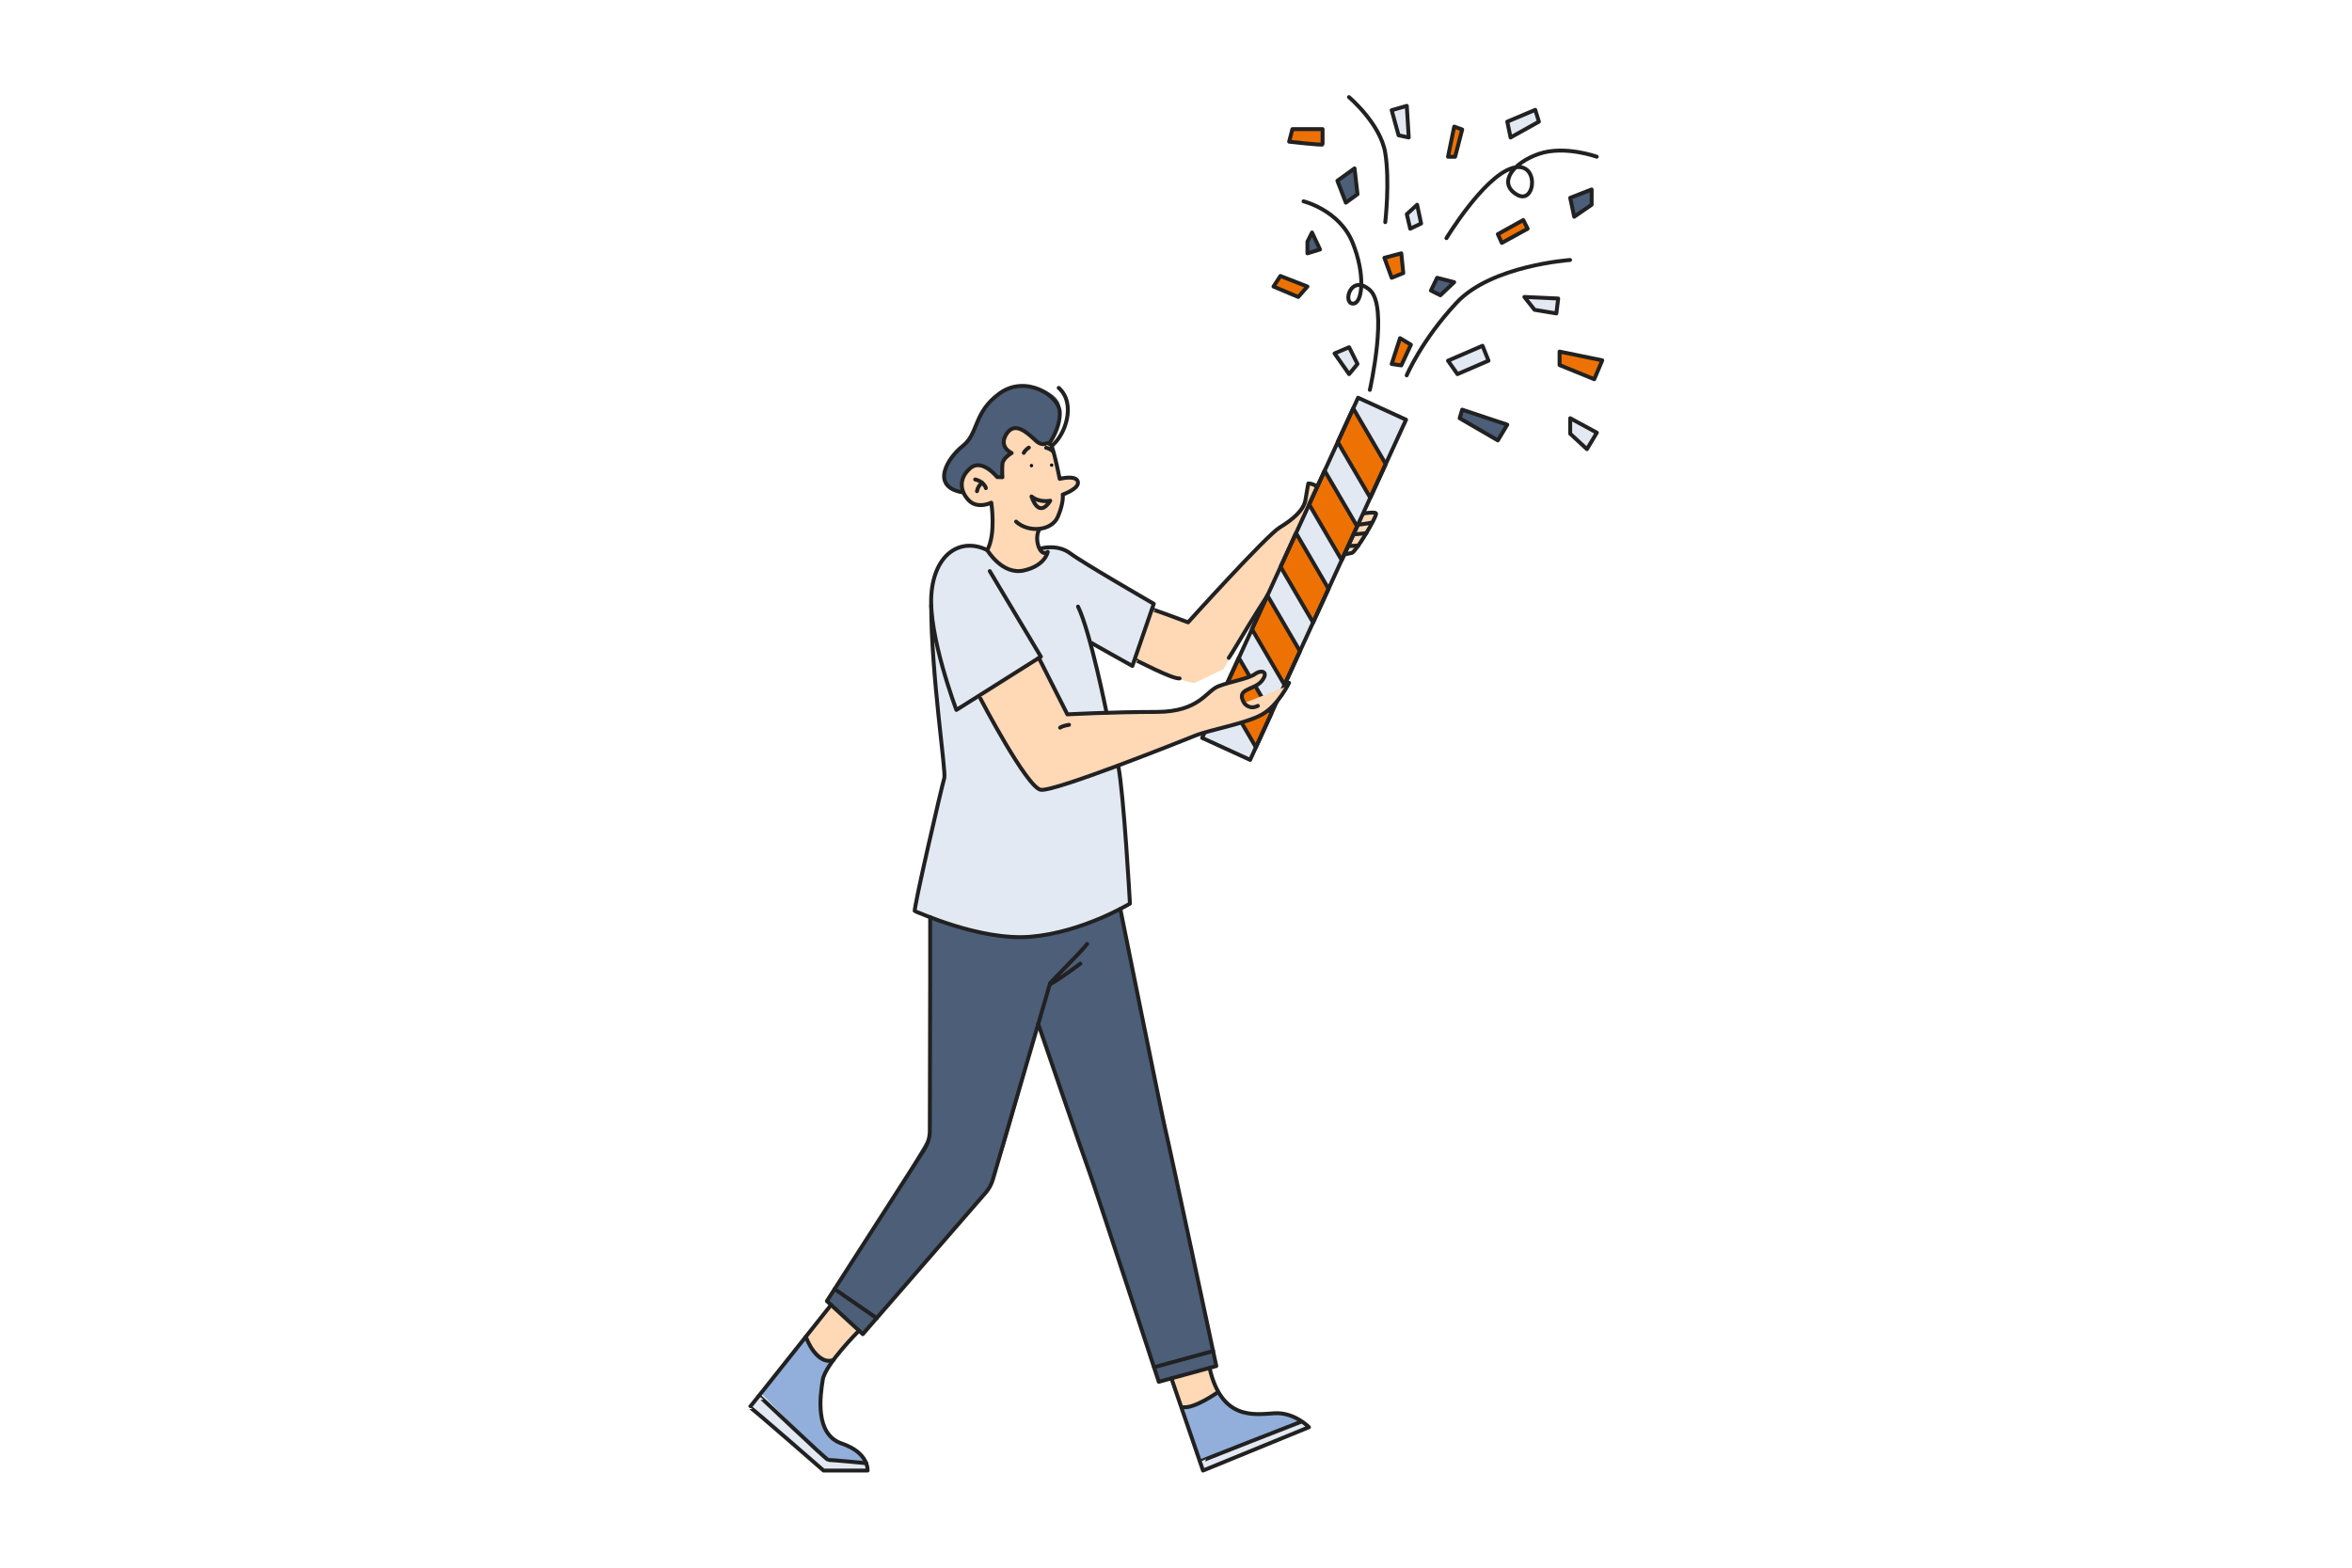 <svg xmlns="http://www.w3.org/2000/svg" viewBox="0 0 600 400"><path fill="#ffd8b6" d="M308.15,164.95c-1.54-2.14-2.83-4.45-4.23-6.68-.34,.37-.53,.58-.53,.58l-9.56-3.35-4.41,12.83s13.07,6.24,15.42,5.9l7.28-3.51s.1-.17,.27-.44c-1.48-1.73-2.92-3.48-4.24-5.32Z" class="colorffc7b6 svgShape"></path><path fill="#ffd8b6" d="M330.28,136.96c-.25-.54-2.47-2.27-4.47-1.94-.01,.01-2.12,1.92-2.13,1.94-1.76,1.86-14.77,15.91-19.76,21.3-2.58,3.27-.58,4.88,1.04,7.17,1.11,1.57,3.12,5.99,7.43,4.84,3.32-5.43,12.14-21.97,17.58-26.48,1.26-1.02,1.26-4.75,.31-6.83Z" class="colorffc7b6 svgShape"></path><path fill="#ffd8b6" d="M336.96,132.56c-.72-.43-1.06-1.57-.81-4.22,.25-2.65,.76-3.67-.36-4.25-1.12-.58-2.02-.72-2.02-.72,0,0-.31,4.58-2.27,6.85-1.41,1.64-3.67,3.17-5.68,4.81,.39,.87,.82,1.72,1.21,2.57,.96,2.08,1.95,4.14,2.95,6.2l.05,.1c2.06-.5,15.29-3.14,15.29-3.14l5.75-9.66s-13.38,1.9-14.11,1.47Z" class="colorffc7b6 svgShape"></path><path fill="none" stroke="#212121" stroke-linecap="round" stroke-linejoin="round" d="M293.83 155.49c.06-.18 9.25 3.3 9.25 3.3 0 0 19.97-22.14 23.37-24.2 3.4-2.06 6.18-4.45 6.59-7.12s.72-4.11.72-4.11c0 0 2.16 0 2.57 1.65.41 1.65-1.34 7.1.41 7.52 1.75.41 14.41-2.68 14.31-1.44-.1 1.24-5.15 9.68-6.18 9.99s-10.71 1.96-14.31 2.57c-3.6.62-15.44 21.96-17.09 24.21M336.96 134.7c-1.13 2.06-4.63 4.63-4.32 4.53M339.94 134.7s10.02-1.1 10.21-1.48" class="colorStroke231f20 svgStroke"></path><line x1="339.43" x2="348.56" y1="136.96" y2="136.04" fill="none" stroke="#212121" stroke-linecap="round" stroke-linejoin="round" class="colorStroke231f20 svgStroke"></line><line x1="338.4" x2="346.53" y1="139.64" y2="139.19" fill="none" stroke="#212121" stroke-linecap="round" stroke-linejoin="round" class="colorStroke231f20 svgStroke"></line><rect width="13.46" height="95.48" x="325.82" y="99.9" fill="#e3e9f2" class="colorf2e7e3 svgShape" transform="rotate(24.62 332.556 147.643)"></rect><polygon fill="#ee7203" points="349.44 126.94 341.14 112.73 345.08 104.13 353.38 118.34 349.44 126.94" class="colore58a9c svgShape"></polygon><polygon fill="#ee7203" points="342.15 142.86 333.85 128.65 337.79 120.05 346.09 134.26 342.15 142.86" class="colore58a9c svgShape"></polygon><polygon fill="#ee7203" points="334.85 158.78 326.55 144.57 330.5 135.96 338.79 150.17 334.85 158.78" class="colore58a9c svgShape"></polygon><polygon fill="#ee7203" points="327.56 174.69 319.26 160.48 323.2 151.88 331.5 166.09 327.56 174.69" class="colore58a9c svgShape"></polygon><polygon fill="#ee7203" points="320.26 190.61 311.97 176.4 315.91 167.8 324.2 182.01 320.26 190.61" class="colore58a9c svgShape"></polygon><rect width="13.46" height="95.48" x="325.94" y="99.95" fill="none" stroke="#212121" stroke-linecap="round" stroke-linejoin="round" class="colorStroke231f20 svgStroke" transform="rotate(24.62 332.69 147.71)"></rect><polygon fill="none" stroke="#212121" stroke-linecap="round" stroke-linejoin="round" points="349.56 127 341.26 112.79 345.21 104.19 353.5 118.4 349.56 127" class="colorStroke231f20 svgStroke"></polygon><polygon fill="none" stroke="#212121" stroke-linecap="round" stroke-linejoin="round" points="342.27 142.91 333.97 128.7 337.91 120.1 346.21 134.31 342.27 142.91" class="colorStroke231f20 svgStroke"></polygon><polygon fill="none" stroke="#212121" stroke-linecap="round" stroke-linejoin="round" points="334.97 158.83 326.68 144.62 330.62 136.02 338.91 150.23 334.97 158.83" class="colorStroke231f20 svgStroke"></polygon><polygon fill="none" stroke="#212121" stroke-linecap="round" stroke-linejoin="round" points="327.68 174.75 319.38 160.54 323.32 151.94 331.62 166.15 327.68 174.75" class="colorStroke231f20 svgStroke"></polygon><polygon fill="none" stroke="#212121" stroke-linecap="round" stroke-linejoin="round" points="320.38 190.66 312.09 176.45 316.03 167.85 324.33 182.06 320.38 190.66" class="colorStroke231f20 svgStroke"></polygon><path fill="none" stroke="#212121" stroke-linecap="round" stroke-linejoin="round" d="M289.42,168.32c.05-.13,9.54,4.99,11.5,4.78" class="colorStroke231f20 svgStroke"></path><path fill="#e3e9f2" d="M282.27,181.66l-3.82-17.82h0c-.2-.36-.39-.73-.56-1.11-.43-1.01-.72-2.08-1.04-3.13-.71-2.33-.68-4.76-1.21-7.13-.59-2.59-1.65-4.97-2.59-7.44-.64-1.68-1.59-3.24-2.26-4.92-2.38-.55-4.56-.53-4.56-.53l-14.4,.57s-8.73-5.1-12.78,4.94c-4.05,10.04-.69,25.16,.32,35.83,1.01,10.68,1.49,17.4,1.49,17.4l-7.52,33.98s12.25,7.44,29.09,6.52c16.83-.91,25.79-8.48,25.79-8.48l-2.98-35.18-2.98-13.51Z" class="colorf2e7e3 svgShape"></path><path fill="#e3e9f2" d="M270.79,140.12c.48,.97-4.31,10.97-3.74,13.49,.55,2.42,11.03,9.84,10.97,10.06l10.83,6.04,5.46-15.86s-17.78-10.58-23.51-13.73Z" class="colorf2e7e3 svgShape"></path><path fill="#4c5e78" d="M245.65,125.62s-4.2,.17-4.77-3.28c-.57-3.45,1.03-5.02,2.91-6.8,1.88-1.78,3.07-2.96,3.07-2.96,0,0,.73-1.42,2.41-4.71,1.68-3.28,5.24-7.66,9.06-9.08,3.81-1.43,11.56,1.04,12.06,4.65,.5,3.6-2.43,9.33-2.43,9.33l-12.2,8.94s-1.95-.47-1.64,0-8.45,3.9-8.45,3.9Z" class="color625e8a svgShape"></path><path fill="#ffd8b6" d="M252.89,128.26s.1,.75,.31,3.61c.74,.2,1.51,.32,2.19,.5,1.96,.51,3.96,2.24,5.96,2.57,2.21,.36,2.88,.35,5.15-.26,.94-.36,2.38-1.09,2.81-1.87,1.65-2.96,1.8-6.61,1.8-6.61,3.87-1.64,3.86-2.75,3.5-3.86-.36-1.11-4.28-.15-4.28-.15l-2.42-8.85c-2.06,1.39-4.62-1.78-7.12-3.61-2.49-1.83-3.77,.63-4.72,2.88-.95,2.24,2.01,2.99,2.01,2.99,0,0-.82,.57-2.03,1.86-1.21,1.29-.34,4.26-.34,4.26h-.92s-2.76-2.12-4.89-2.99c-2.12-.86-6.85,4.28-3.57,7.93,3.28,3.66,6.55,1.6,6.55,1.6Z" class="colorffc7b6 svgShape"></path><path fill="#ffd8b6" d="M264.93 139.42c-.32-.57-.04-3.52.11-4.46-1.56-.18-3.3-2.54-4.86-2.8-2.05-.34-6.65-.2-6.99-.29.62 3.31-1.34 8.49-1.34 8.49 0 0 4.79 6.13 9.96 5.03 5.17-1.09 5.05-4.34 5.05-4.34 0 0-1.27-.43-1.93-1.64zM273.32 182.27c-.65 0-1.02 0-1.02 0l-7.28-14.4-14.88 9.38v1.03s1.33 2.49 2.68 4.96c1.35 2.47 9.7 17.3 12.71 18.28 1.05.34 5.33-.91 10.69-2.79-.62-5.54-1.69-11.02-2.9-16.47z" class="colorffc7b6 svgShape"></path><path fill="#ffd8b6" d="M302.78,185.72c-.37-1.49-.91-3.01-1.26-4.54-2.19,.87-20.8,1.05-28.21,1.09-10.86,4.04-12.69,13.98,2.9,16.47,9.54-3.47,23.78-9.23,27.12-10.77-.19-.75-.37-1.49-.55-2.24Z" class="colorffc7b6 svgShape"></path><path fill="#ffd8b6" d="M317.39 179.38s-.47-.99 0-2.71c.47-1.72 3.41-1.98 4.53-2.44s1.24-2.32.48-2.68c-.76-.36-1.52.02-3.14.91-1.62.89-7.87 2.43-9.81 3.45-1.35.71-4.37 4.27-8.04 4.95-2.6.98-3.56 3.57-3.1 5.41.13.54 1.48 2 5.15 2 5.5-1.97 15.82-4.81 18.56-6.01 3.17-1.39 6.38-7.2 6.38-7.2l-11.01 4.32zM212 332.96l-6.43 8.11s1.74 4.12 3.22 5.02 3.82.93 3.82.93l6.07-7.03s-7.07-7.58-6.68-7.03zM298.83 351.69l3.1 7.37s2.09.09 4.71-1.39c2.62-1.49 3.64-2.16 3.64-2.16l-1.74-6.47-9.72 2.66z" class="colorffc7b6 svgShape"></path><path fill="#4c5e78" d="M237.13 289.57c-4.74 8.99-26.2 42.4-26.2 42.4l9.16 8.44s25.73-29.74 32.35-37.47c-1.31-14.36-8.98-20.12-15.31-13.38zM277.89 298.97l17.72 53.59 14.67-4.02-11.42-54.39c-7.14-10.74-18.49-5.36-20.97 4.82z" class="color625e8a svgShape"></path><path fill="#4c5e78" d="M298.87,294.16l-13.07-62.25c-25.22,15-48.5,2.13-48.5,2.13,0,0,.71,45.96-.17,55.24,4.45,5.16,9.78,9.59,15.31,13.67,3.1-5.15,12.42-41.71,12.42-41.71l12.69,37.69c7.13-1.46,14.2-3.21,21.31-4.77Z" class="color625e8a svgShape"></path><polygon fill="#e3e9f2" points="306.11 372.95 306.89 375.22 333.92 364.15 332.11 362.69 306.11 372.95" class="colorf2e7e3 svgShape"></polygon><polygon fill="#e3e9f2" points="193.59 356.16 191.26 359.05 210.11 375.22 221.33 375.22 220.97 373.35 211.34 372.95 193.59 356.16" class="colorf2e7e3 svgShape"></polygon><path fill="#91afda" d="M205.57 341.07l-11.46 14.43 17.23 17.45 9.63.39s-1.08-2.04-3.66-3.53c-2.57-1.49-6.31-1.42-7.48-7.12s-.95-8.15.07-10.64c1.02-2.49 2.22-4.36 2.22-4.36 0 0-5.63-3.24-6.55-6.62zM301.93 359.05l4.18 13.9 26-10.26s-2.06-2.28-7-2.1c-4.94.19-8.14 1.03-10.8-1.54-2.66-2.57-4.03-3.55-4.03-3.55 0 0-4.04 2.83-8.35 3.55z" class="color91b1da svgShape"></path><path fill="none" stroke="#212121" stroke-linecap="round" stroke-linejoin="round" d="M248.77 122.34c2.01.41 2.78 2.06 2.73 2.21M270.08 98.97c4.58 4.07 1.59 12.2-1.8 14.8" class="colorStroke231f20 svgStroke"></path><path fill="none" stroke="#212121" stroke-linecap="round" stroke-linejoin="round" d="M267.64 113.18s2.87-3.81 2.71-8.03c-.17-4.22-8.71-9.63-15.4-4.74-6.69 4.89-5.25 10.14-9.32 13.36-4.07 3.22-8.21 10.32-.27 11.82M250.58 123.23c-1.14.66-1.35 2.1-1.35 2.1M263.13 126.67c2.11 1.7 4.79 1.08 4.79 1.08 0 0-2.68 4.94-4.79-1.08zM261.17 115.55c.41-.82 1.29-1.34 1.29-1.34M266.87 114.26c.91.15 1.66.84 1.66.84" class="colorStroke231f20 svgStroke"></path><path fill="none" stroke="#212121" stroke-linecap="round" stroke-linejoin="round" d="M265.26,134.93c-1.66,2.18,0,7.49,2.02,5.89,0,0-.6,3.5-6.11,4.74-5.51,1.24-9.32-5.2-9.32-5.2,2.27-4.12,1.03-12.1,1.03-12.1,0,0-3.5,1.75-5.77-.62-2.27-2.37-2.57-5.61,.41-8.19,2.99-2.57,6.85,2.27,6.85,2.27l1.34,.05s-.1-1.8,0-3.35,2.37-2.83,2.37-2.83c0,0-3.45-1.49-1.34-4.84s5.25-.41,7.46,1.65c1.11,1.03,1.99,1.03,2.61,.77s1.34,.13,1.54,.78c.98,3.06,1.98,8.23,1.98,8.23,0,0,4.17-1.08,4.63,.72,.46,1.8-3.86,3.29-3.86,3.29,0,0,.36,1.9-1.24,5.66-1.6,3.76-7.67,4.07-10.66,1.24" class="colorStroke231f20 svgStroke"></path><path fill="none" stroke="#212121" stroke-linecap="round" stroke-linejoin="round" d="M252.49 145.72l13.04 21.83-21.55 13.59s-7.21-19.05-6.38-29.55c.82-10.5 7.62-14.52 14.26-11.22M265.53 139.95s4.2-1.24 7.49 1.24c3.29 2.47 21.31 12.87 21.31 12.87l-5.46 15.86s-10.71-5.97-10.4-5.87" class="colorStroke231f20 svgStroke"></path><path fill="none" stroke="#212121" stroke-linecap="round" stroke-linejoin="round" d="M265.01,167.87l7.28,14.4s11.53-.62,22.65-.62,12.66-5.34,15.96-6.58c3.29-1.24,7.52-1.86,9.27-3.1s3.6-.51,1.65,1.85c-1.96,2.37-6.69,1.75-4.43,5.56,0,0,1.24,1.85,3.5,.72" class="colorStroke231f20 svgStroke"></path><path fill="none" stroke="#212121" stroke-linecap="round" stroke-linejoin="round" d="M328.84 174.23s-2.7 5.66-6.82 8.03c-4.12 2.37-13.36 3.91-17.18 5.46-3.82 1.54-35.79 14.31-39.32 13.8-3.53-.51-15.39-23.24-15.39-23.24M275.01 154.77c3.16 6.49 7.28 27.09 7.28 27.09" class="colorStroke231f20 svgStroke"></path><path fill="none" stroke="#212121" stroke-linecap="round" stroke-linejoin="round" d="M237.55 154.37c.04 18.22 3.85 42.62 3.34 44.16-.51 1.54-8.03 33.98-7.52 33.98s16.47 7.62 29.65 6.49c13.18-1.13 25.23-8.44 25.23-8.44 0 0-1.56-28.04-2.99-35.23M270.44 185.66c.72-.51 2.27-.72 2.27-.72M277.34 240.85c-1.75 2.27-8.75 9.06-9.47 10.09-.72 1.03 5.97-3.71 7.72-5.05" class="colorStroke231f20 svgStroke"></path><path fill="none" stroke="#212121" stroke-linecap="round" stroke-linejoin="round" d="M267.87,250.94l-14.59,50.03c-.36,1.22-.98,2.36-1.81,3.32l-31.37,36.12-9.16-8.44,24.86-38.71c.91-1.42,1.4-3.06,1.4-4.74,.02-7.39,.09-28.72,.09-37.58,0-10.81,0-16.9,0-16.9" class="colorStroke231f20 svgStroke"></path><line x1="212.9" x2="223.64" y1="328.9" y2="336.33" fill="none" stroke="#212121" stroke-linecap="round" stroke-linejoin="round" class="colorStroke231f20 svgStroke"></line><path fill="none" stroke="#212121" stroke-linecap="round" stroke-linejoin="round" d="M212,332.96s-20.84,26.3-20.74,26.09,18.84,16.17,18.84,16.17h11.22s.41-4.53-6.59-6.9c-7-2.37-5.46-12.36-4.84-16.27s9.23-12.52,9.23-12.52" class="colorStroke231f20 svgStroke"></path><path fill="none" stroke="#212121" stroke-linecap="round" stroke-linejoin="round" d="M193.59 356.16c.07-.09 17.34 16.49 17.75 16.38s9.63.8 9.63.8M205.57 341.07c1.14 3.05 3.76 7.1 7.03 5.95M285.79 231.91s10.9 54.09 11.52 56.41c.62 2.32 12.97 60.23 12.97 60.23l-14.67 4.02s-16.76-51.12-17.73-53.59c-.96-2.47-13.03-37.73-13.03-37.73" class="colorStroke231f20 svgStroke"></path><line x1="294.4" x2="309.47" y1="348.85" y2="344.72" fill="none" stroke="#212121" stroke-linecap="round" stroke-linejoin="round" class="colorStroke231f20 svgStroke"></line><path fill="none" stroke="#212121" stroke-linecap="round" stroke-linejoin="round" d="M298.83 351.69l8.06 23.53 27.03-11.07s-3.71-3.86-8.8-3.55c-5.1.31-13.51 1.88-16.56-11.57M306.11 372.95c-.05-.13 26-10.26 26-10.26M301.93 359.05c2.79.31 8.35-3.55 8.35-3.55" class="colorStroke231f20 svgStroke"></path><circle cx="263.13" cy="118.8" r=".42" class="color231f20 svgShape"></circle><circle cx="268.28" cy="118.68" r=".42" class="color231f20 svgShape"></circle><path fill="none" stroke="#212121" stroke-linecap="round" stroke-linejoin="round" d="M349.45 99.48s4.82-21.27 0-25.48c-4.82-4.21-6.96 3.22-4.41 3.46 2.55.25 3.38-7.3 0-15.58-3.38-8.29-12.5-10.51-12.5-10.51M358.85 95.77s3.83-9.03 12.74-18.55c8.9-9.52 28.94-10.88 28.94-10.88M368.99 60.77s9.28-15.34 16.57-17.81c7.3-2.47 6.31 9.65 1.36 6.68-4.95-2.97-.87-8.16 5.69-10.39 6.55-2.23 14.72.74 14.72.74M353.38 56.69s1.21-10.27 0-17.69c-1.21-7.42-9.25-14.22-9.25-14.22" class="colorStroke231f20 svgStroke"></path><polygon fill="#4c5e78" points="333.5 61.33 333.5 64.3 336.71 63.31 334.67 58.98 333.5 61.33" class="color625e8a svgShape"></polygon><polygon fill="#4c5e78" points="366.58 70.54 365.01 73.79 367.42 74.99 370.94 71.65 366.58 70.54" class="color625e8a svgShape"></polygon><polygon fill="#e3e9f2" points="358.85 54.31 359.72 58.02 362.5 56.69 361.48 51.9 358.85 54.31" class="colorf2e7e3 svgShape"></polygon><polygon fill="#4c5e78" points="341.14 45.78 343.3 51.37 346.27 49.21 345.53 42.62 341.14 45.78" class="color625e8a svgShape"></polygon><polygon fill="#ee7203" points="354.99 92.53 357.12 85.94 359.9 87.61 357.45 92.9 354.99 92.53" class="colore58a9c svgShape"></polygon><polygon fill="#e3e9f2" points="346.27 92.53 344.14 88.26 340.43 89.84 344.14 95.12 346.27 92.53" class="colorf2e7e3 svgShape"></polygon><polygon fill="#e3e9f2" points="369.37 91.69 378.18 87.89 379.69 91.69 371.78 95.12 369.37 91.69" class="colorf2e7e3 svgShape"></polygon><polygon fill="#ee7203" points="382.07 59.41 388.57 55.79 389.68 58.02 383.09 61.64 382.07 59.41" class="colore58a9c svgShape"></polygon><polygon fill="#ee7203" points="369.37 39.65 370.94 31.95 372.98 32.7 371.17 39.65 369.37 39.65" class="colore58a9c svgShape"></polygon><polygon fill="#ee7203" points="354.99 70.54 353.13 65.44 357.45 64.3 357.96 69.34 354.99 70.54" class="colore58a9c svgShape"></polygon><polygon fill="#ee7203" points="333.5 72.77 326.6 70.08 324.84 72.77 331.15 75.43 333.5 72.77" class="colore58a9c svgShape"></polygon><polygon fill="#e3e9f2" points="388.85 75.43 397.47 75.83 397.01 79.63 391.44 78.7 388.85 75.43" class="colorf2e7e3 svgShape"></polygon><polygon fill="#e3e9f2" points="359.35 34.74 358.85 26.67 354.99 27.78 356.75 34.18 359.35 34.74" class="colorf2e7e3 svgShape"></polygon><polygon fill="#e3e9f2" points="384.49 30.7 391.63 27.69 392.56 30.7 385.32 34.74 384.49 30.7" class="colorf2e7e3 svgShape"></polygon><polygon fill="#4c5e78" points="400.53 50.13 406.01 48 406.01 51.9 401.55 54.96 400.53 50.13" class="color625e8a svgShape"></polygon><path fill="#ee7203" d="M337.36,32.6h-7.7l-.83,3.2s8.53,.97,8.53,.7v-3.9Z" class="colore58a9c svgShape"></path><polygon fill="#4c5e78" points="372.98 104.19 384.49 108.02 382.07 112.03 372.33 106.37 372.98 104.19" class="color625e8a svgShape"></polygon><polygon fill="#e3e9f2" points="400.53 106.37 407.33 110.06 404.8 114.26 400.53 110.31 400.53 106.37" class="colorf2e7e3 svgShape"></polygon><polygon fill="#ee7203" points="397.83 89.37 408.71 91.6 406.67 96.42 397.83 92.8 397.83 89.37" class="colore58a9c svgShape"></polygon><polygon fill="none" stroke="#212121" stroke-linecap="round" stroke-linejoin="round" points="333.53 61.67 333.53 64.64 336.74 63.65 334.7 59.32 333.53 61.67" class="colorStroke231f20 svgStroke"></polygon><polygon fill="none" stroke="#212121" stroke-linecap="round" stroke-linejoin="round" points="366.61 70.88 365.03 74.13 367.44 75.34 370.97 72 366.61 70.88" class="colorStroke231f20 svgStroke"></polygon><polygon fill="none" stroke="#212121" stroke-linecap="round" stroke-linejoin="round" points="358.88 54.65 359.75 58.36 362.53 57.03 361.51 52.24 358.88 54.65" class="colorStroke231f20 svgStroke"></polygon><polygon fill="none" stroke="#212121" stroke-linecap="round" stroke-linejoin="round" points="341.17 46.12 343.33 51.71 346.3 49.55 345.55 42.96 341.17 46.12" class="colorStroke231f20 svgStroke"></polygon><polygon fill="none" stroke="#212121" stroke-linecap="round" stroke-linejoin="round" points="355.02 92.87 357.15 86.28 359.93 87.95 357.47 93.24 355.02 92.87" class="colorStroke231f20 svgStroke"></polygon><polygon fill="none" stroke="#212121" stroke-linecap="round" stroke-linejoin="round" points="346.3 92.87 344.16 88.6 340.45 90.18 344.16 95.46 346.3 92.87" class="colorStroke231f20 svgStroke"></polygon><polygon fill="none" stroke="#212121" stroke-linecap="round" stroke-linejoin="round" points="369.39 92.03 378.2 88.23 379.72 92.03 371.8 95.46 369.39 92.03" class="colorStroke231f20 svgStroke"></polygon><polygon fill="none" stroke="#212121" stroke-linecap="round" stroke-linejoin="round" points="382.1 59.75 388.59 56.14 389.71 58.36 383.12 61.98 382.1 59.75" class="colorStroke231f20 svgStroke"></polygon><polygon fill="none" stroke="#212121" stroke-linecap="round" stroke-linejoin="round" points="369.39 40 370.97 32.3 373.01 33.04 371.2 40 369.39 40" class="colorStroke231f20 svgStroke"></polygon><polygon fill="none" stroke="#212121" stroke-linecap="round" stroke-linejoin="round" points="355.02 70.88 353.16 65.78 357.47 64.64 357.98 69.68 355.02 70.88" class="colorStroke231f20 svgStroke"></polygon><polygon fill="none" stroke="#212121" stroke-linecap="round" stroke-linejoin="round" points="333.53 73.11 326.63 70.42 324.87 73.11 331.18 75.77 333.53 73.11" class="colorStroke231f20 svgStroke"></polygon><polygon fill="none" stroke="#212121" stroke-linecap="round" stroke-linejoin="round" points="388.87 75.77 397.5 76.17 397.03 79.97 391.47 79.05 388.87 75.77" class="colorStroke231f20 svgStroke"></polygon><polygon fill="none" stroke="#212121" stroke-linecap="round" stroke-linejoin="round" points="359.37 35.08 358.88 27.01 355.02 28.12 356.78 34.52 359.37 35.08" class="colorStroke231f20 svgStroke"></polygon><polygon fill="none" stroke="#212121" stroke-linecap="round" stroke-linejoin="round" points="384.51 31.04 391.65 28.03 392.58 31.04 385.35 35.08 384.51 31.04" class="colorStroke231f20 svgStroke"></polygon><polygon fill="none" stroke="#212121" stroke-linecap="round" stroke-linejoin="round" points="400.56 50.48 406.03 48.34 406.03 52.24 401.58 55.3 400.56 50.48" class="colorStroke231f20 svgStroke"></polygon><path fill="none" stroke="#212121" stroke-linecap="round" stroke-linejoin="round" d="M337.39,32.95h-7.7l-.83,3.2s8.53,.97,8.53,.7v-3.9Z" class="colorStroke231f20 svgStroke"></path><polygon fill="none" stroke="#212121" stroke-linecap="round" stroke-linejoin="round" points="373.01 104.53 384.51 108.36 382.1 112.37 372.36 106.71 373.01 104.53" class="colorStroke231f20 svgStroke"></polygon><polygon fill="none" stroke="#212121" stroke-linecap="round" stroke-linejoin="round" points="400.56 106.71 407.36 110.4 404.83 114.6 400.56 110.66 400.56 106.71" class="colorStroke231f20 svgStroke"></polygon><polygon fill="none" stroke="#212121" stroke-linecap="round" stroke-linejoin="round" points="397.85 89.71 408.74 91.94 406.7 96.76 397.85 93.15 397.85 89.71" class="colorStroke231f20 svgStroke"></polygon></svg>